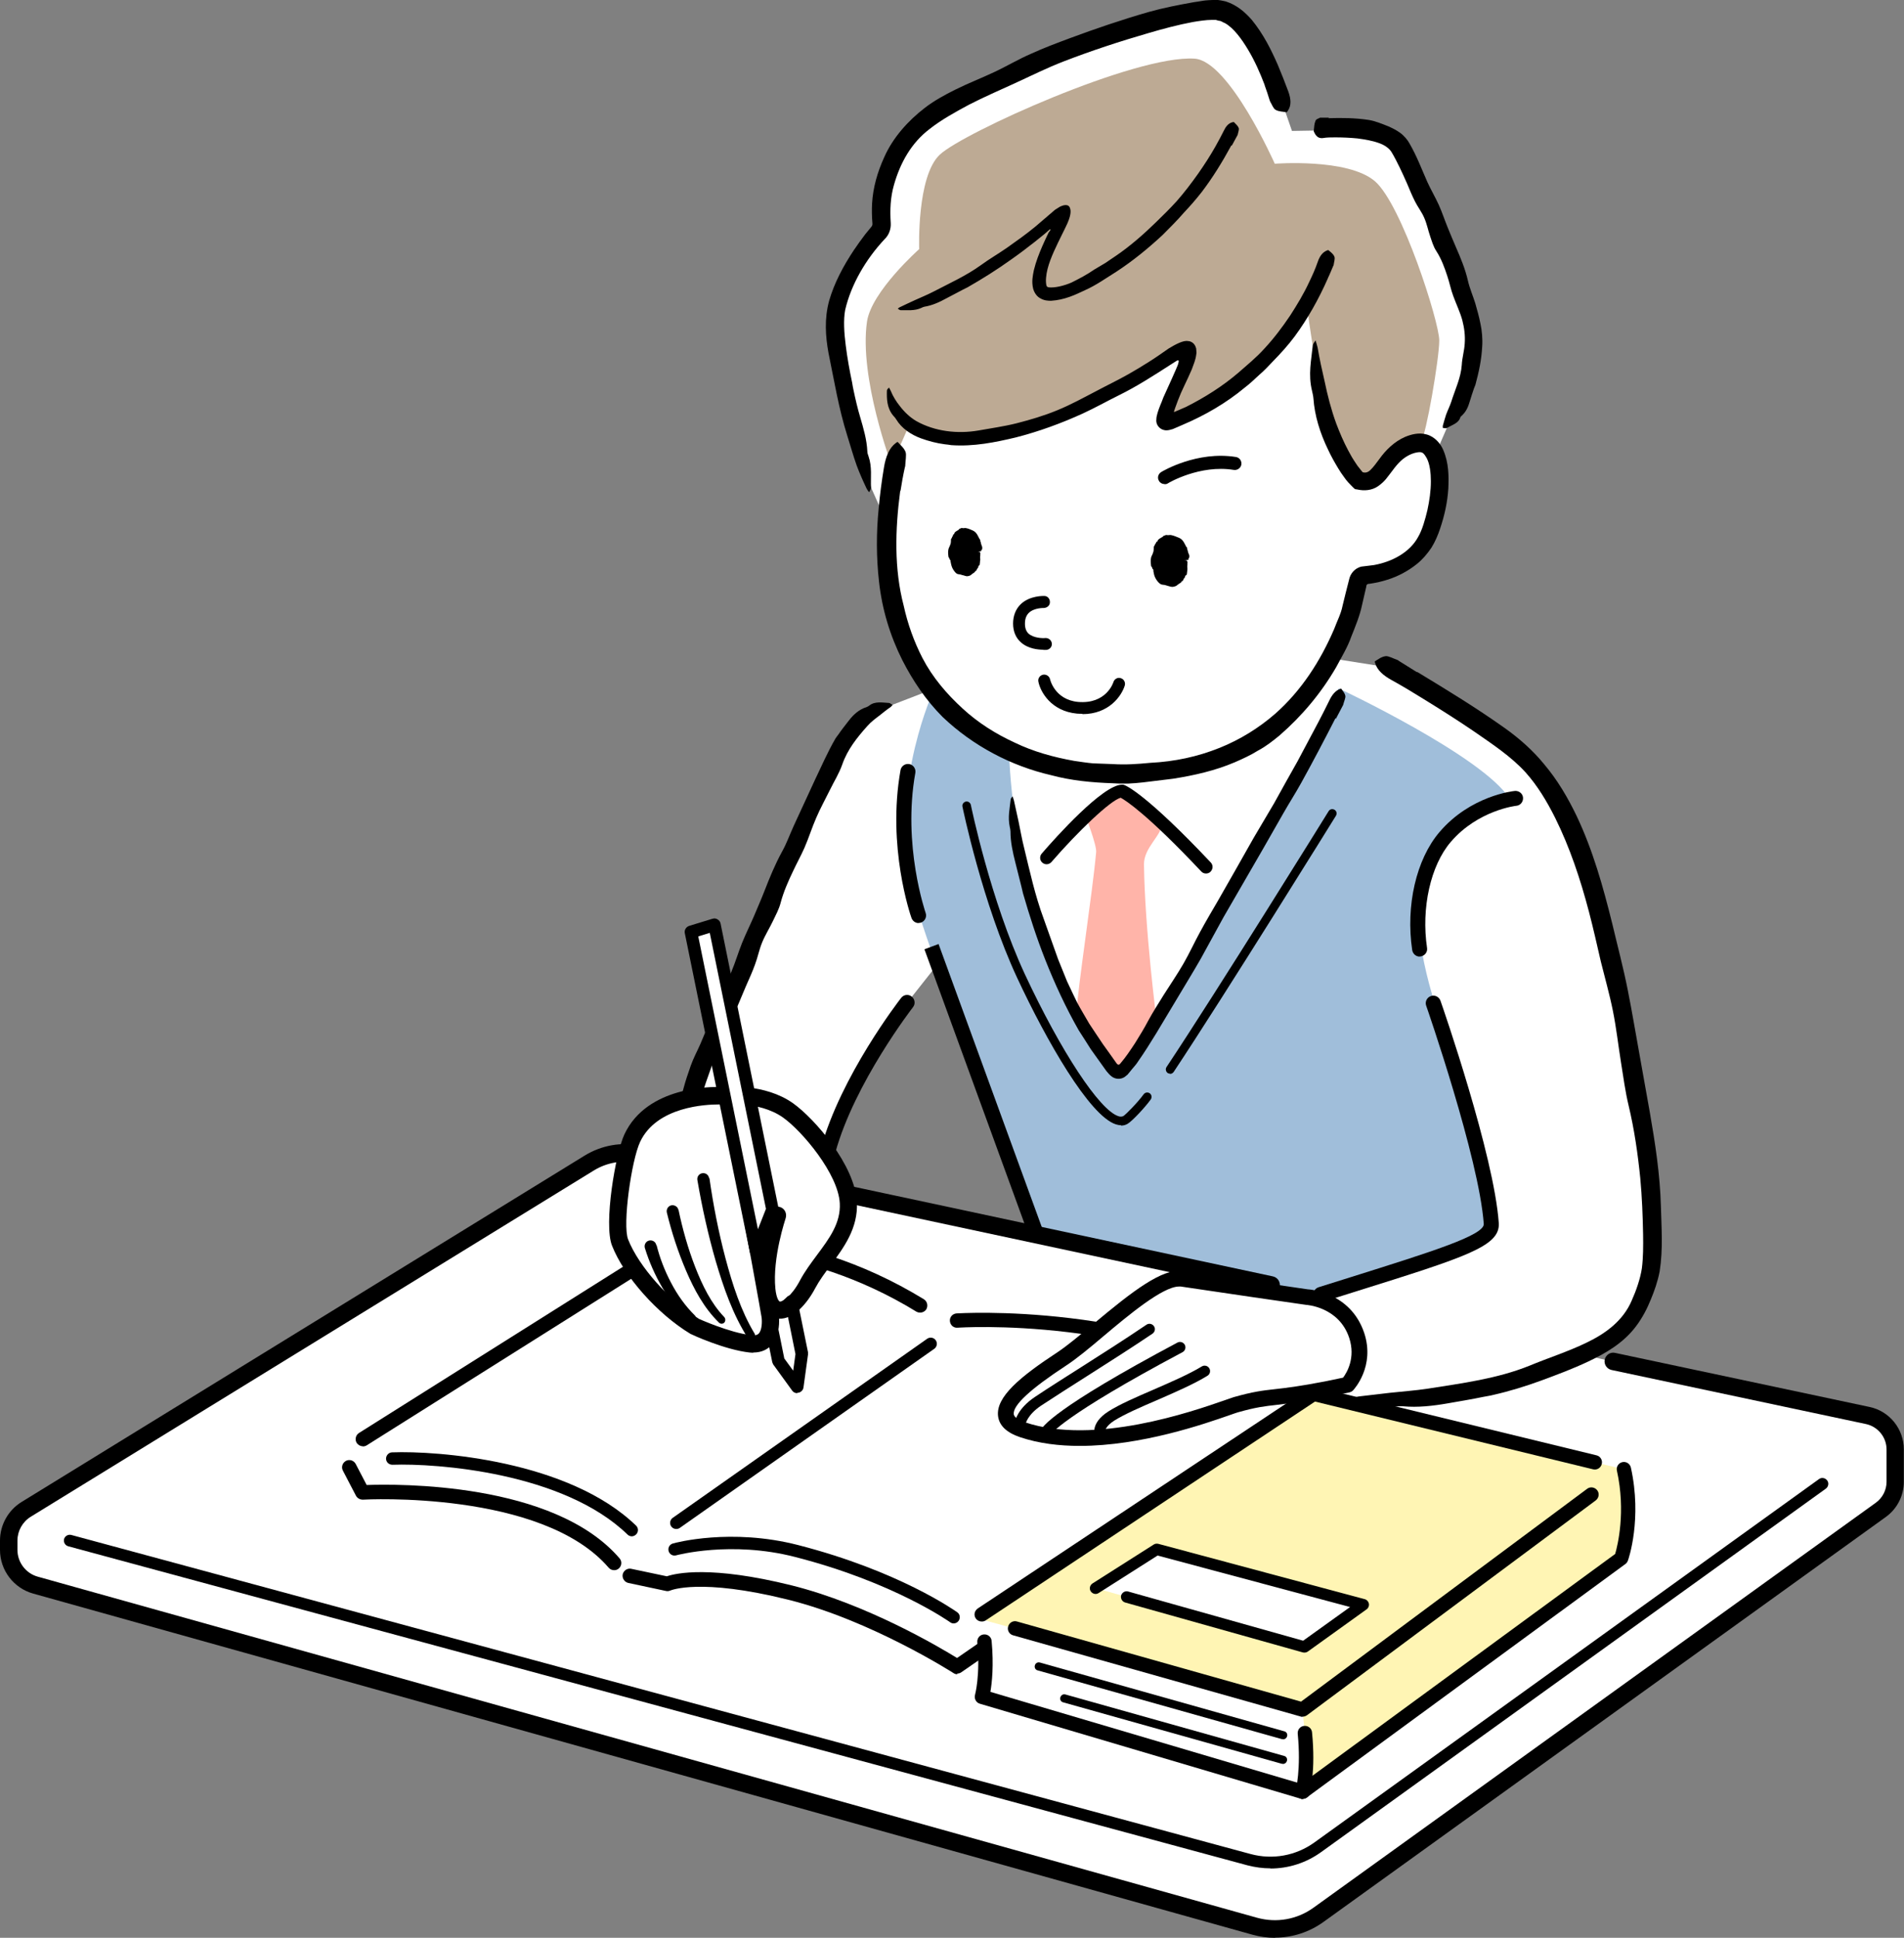 <?xml version="1.0" encoding="UTF-8"?><svg id="_レイヤー_2" xmlns="http://www.w3.org/2000/svg" viewBox="0 0 109.1 111.01"><rect x="0" y="0" width="109.1" height="111.01" fill="#808080" stroke="none"/><defs><style>.cls-1{fill:#bdaa94;}.cls-1,.cls-2,.cls-3,.cls-4,.cls-5,.cls-6{stroke-width:0px;}.cls-2{fill:#ffb4a9;}.cls-4{fill:#a0beda;}.cls-5{fill:#fff;}.cls-6{fill:#fff5b4;}</style></defs><g id="TOP_フッターとか"><path class="cls-5" d="m92.45,78l14.59,3.1c.91.19,1.57,1,1.57,1.94v1.86c0,.64-.31,1.23-.82,1.61l-32.21,23.19c-1.06.76-2.41,1-3.67.65L2.03,90.81c-.9-.25-1.53-1.08-1.53-2.02v-.54c0-.73.38-1.4,1-1.78l32.28-19.85c.85-.53,1.88-.7,2.86-.49l.91.19,9.15,1.7,26.14,5.59,19.6,4.39Z"/><path class="cls-3" d="m72.8,107.03c-.44,0-.88-.06-1.31-.17L3.91,88.58c-.18-.05-.28-.23-.24-.41.05-.18.23-.28.41-.24l67.58,18.28c1.26.34,2.59.1,3.65-.66l28.92-20.82c.15-.11.36-.07.47.08.11.15.07.36-.08.47l-28.92,20.82c-.86.62-1.87.94-2.91.94Z"/><path class="cls-5" d="m46.85,68.14l.61-2.24c1.14-4.12,4.53-8.47,4.53-8.47l1.85-2.34s3.95,11.15,5.62,15.73l1.21.33,11.35,2.49,2.99.6c.66.02-.76.6-.59,1.23l3.48,5.13s5.9-.72,10.2-2.04c5.23-1.6,6.25-3.76,6.59-5.92.41-2.58-.62-9.17-2.15-17.02-1.47-7.5-3.05-10.4-5.15-12.15-2.1-1.75-8.22-5.3-8.22-5.3l-15.84-2.5-12.62,4.87c-.17.11-1.4.38-2.6,2.77-1.44,2.87-9.13,18.62-8.71,21.63l7.45,3.2Z"/><path class="cls-5" d="m49.99,28.11c-1.44-3.54-2.68-8.78-2.17-10.66.72-2.66,2.64-4.39,2.64-4.39,0,0-.48-3.77,2.21-5.93,3.1-2.5,14.6-6.66,17.04-6.61,2.44.06,3.96,5.94,3.96,5.94l.36,1.04,1.24-.02s4.01-.39,4.95.82c.94,1.22,3.96,8.9,4.07,10.95.11,2.05-1.43,5.37-1.43,5.37l-.55,1.27c.51.99.39,2.91-.25,4.63-.79,2.11-3.09,2.49-3.84,2.51-.17,0-.31.12-.34.29-2.21,10.8-11.68,10.85-11.68,10.85-1.44.15-2.24.06-2.24.06-7.87-.18-13.07-5.25-13.25-12.54-.01-.5,0-1.14.04-1.88l-.76-1.71Z"/><path class="cls-1" d="m73.05,9.39s-2.61-5.9-4.6-6.03c-3.4-.22-13.27,4.25-14.6,5.5s-1.18,5.41-1.18,5.41c0,0-2.73,2.42-2.99,4.15-.47,3.21,1.41,8.22,1.41,8.22l1.06-2.41s1.13,1.13,3.43.83c5.48-.72,11.11-4.27,12.05-5.1s.06,1.78-1.03,4.01c-.26.53,1.81-.12,3.92-1.73,2.1-1.6,4.39-4.55,4.39-4.55,0,0,.64,5.21,1.58,7.15s1.75,3.05,2.43,2.26c1.6-1.88,2.23-1.49,2.51-1.82.28-.33,1.04-4.73,1.04-5.78s-2.14-7.79-3.69-9.12c-1.55-1.33-5.74-1-5.74-1Z"/><path class="cls-4" d="m76.7,39.43s8.29,3.89,9.81,6.34c1.52,2.45,0,0,0,0,0,0-3.15.52-4.49,3.21-1.34,2.68-.64,5.94.41,9.21,1.05,3.26,3.15,11.6,2.97,12.18s-9.98,4.14-10.38,3.88c-.4-.26-15.56-3.42-15.56-3.42,0,0-5.81-15.05-7.04-19.23-1.69-5.71.93-11.69.93-11.69,0,0,1.5,1.95,4.47,3.29,0,0,.19,6.13,2.12,10.85,1.92,4.72,3.73,7.4,4.08,7.4s9.79-15.5,10.84-18.18l1.85-3.84Z"/><path class="cls-2" d="m62.17,46.66s.68,1.75.64,2.15c-.21,2.35-1.04,7.62-1.15,9.41,0,0,2,3.12,2.35,3.24.35.12,2.26-3.03,2.26-3.03,0,0-.67-5.15-.72-8.91-.01-.97,1.03-1.67,1.01-2.3l-2.39-1.92-2,1.37Z"/><path class="cls-3" d="m36.21,88.01c-.09,0-.18-.03-.25-.1-3.68-3.57-10.97-4.09-13.47-4-.2,0-.36-.14-.37-.34,0-.19.14-.36.34-.37,2.59-.1,10.13.46,13.99,4.2.14.14.14.36,0,.5-.07.07-.16.11-.25.11Z"/><path class="cls-3" d="m38.75,87.59c-.11,0-.22-.05-.29-.15-.11-.16-.07-.38.09-.49l14.58-10.26c.16-.11.38-.07.49.09.11.16.07.38-.09.49l-14.58,10.26c-.06.04-.13.06-.2.06Z"/><path class="cls-3" d="m54.85,95.91c-.08,0-.15-.02-.22-.07-.05-.03-4.72-3.02-9.47-4.2-5.06-1.26-6.72-.53-6.74-.53-.08.04-.18.05-.26.03l-2.16-.46c-.22-.05-.36-.27-.32-.49.05-.22.27-.37.49-.32l2.04.43c.53-.18,2.52-.63,7.15.52,4.32,1.08,8.46,3.53,9.48,4.16l19.36-13.38-.48-1.38c-8.4-4.86-18.75-4.17-18.85-4.16-.23.02-.42-.15-.44-.38-.02-.23.15-.42.38-.44.11,0,10.82-.72,19.46,4.35.08.05.15.13.18.22l.63,1.81c.06.18,0,.37-.15.47l-19.85,13.71c-.07.05-.15.07-.23.07Z"/><path class="cls-3" d="m20.79,82.85c-.14,0-.27-.07-.35-.19-.12-.19-.06-.45.13-.57l17.84-11.23c.05-.03.11-.05.17-.06.29-.04,7.1-.82,14.36,3.63.19.12.25.37.14.57-.12.19-.37.25-.57.14-6.58-4.04-12.92-3.6-13.74-3.52l-17.76,11.18c-.07.04-.14.06-.22.06Z"/><path class="cls-3" d="m35.19,89.95c-.12,0-.23-.05-.31-.14-3.82-4.45-13.98-3.91-14.09-3.9-.16,0-.31-.08-.39-.22l-.75-1.44c-.11-.2-.03-.45.17-.56.2-.11.45-.03.56.17l.63,1.21c1.7-.06,10.72-.19,14.49,4.2.15.17.13.43-.04.58-.08.07-.17.1-.27.1Z"/><path class="cls-3" d="m54.65,93c-.07,0-.14-.02-.21-.07-.03-.02-3.22-2.29-8.89-3.74-3.66-.94-6.77-.1-6.81-.09-.19.05-.38-.06-.43-.25-.05-.19.06-.38.25-.43.13-.04,3.32-.9,7.17.09,5.8,1.49,8.99,3.76,9.12,3.85.16.11.19.33.08.49-.07.1-.18.15-.29.15Z"/><path class="cls-3" d="m38.84,63.76c.08-.49.19-.94.32-1.39.12-.46.27-.89.42-1.32.15-.43.37-.83.55-1.24.21-.49.4-.96.6-1.43.39-.9.79-1.8,1.17-2.69.23-.54.4-1.12.62-1.67.21-.52.46-1.02.68-1.53.2-.48.41-.95.6-1.44.3-.77.61-1.53,1.01-2.26.27-.48.45-1,.68-1.5l1.21-2.62c.38-.79.7-1.54,1.17-2.36.05-.08.11-.15.16-.22.19-.28.4-.54.6-.8.26-.34.59-.65,1.02-.78.06-.02.11-.06.16-.09.32-.26.76-.17,1.13-.15.06,0,.13.08.21.11-.06.06-.09.11-.14.14-.21.14-.4.3-.59.45-.25.19-.51.38-.72.62-.58.65-1.14,1.34-1.44,2.21-.18.51-.47.97-.71,1.46-.26.53-.55,1.05-.78,1.59-.25.57-.43,1.16-.68,1.73-.2.45-.44.88-.65,1.33-.28.59-.54,1.17-.71,1.81-.09.36-.28.7-.44,1.04-.2.42-.45.81-.62,1.23-.17.41-.25.85-.41,1.27-.15.42-.34.83-.52,1.24-.34.82-.69,1.63-1.04,2.46-.19.42-.42.92-.62,1.36-.24.54-.42,1.1-.62,1.66-.17.5-.32,1.01-.44,1.52-.05.28-.12.57-.13.84.01.2-.07.36-.36.53-.03.02-.07.05-.1.04-.19-.02-.41-.03-.56-.13-.1-.06-.11-.25-.16-.39,0-.01,0-.03,0-.04,0-.25.06-.42.1-.62h.01Z"/><path class="cls-3" d="m72.84,74.11s-.07,0-.1-.01l-26.14-5.59c-.27-.06-.44-.32-.39-.59.06-.27.32-.44.59-.39l26.14,5.59c.27.06.44.32.39.59-.05.24-.26.4-.49.4Z"/><path class="cls-3" d="m73.06,111.01c-.43,0-.87-.06-1.3-.18L1.9,91.29c-1.12-.31-1.9-1.34-1.9-2.5v-.54c0-.89.47-1.74,1.24-2.21l32.26-19.84c.98-.6,2.13-.8,3.25-.56l.9.19c.27.06.44.32.39.59-.06.27-.32.44-.59.39l-.9-.19c-.87-.18-1.77-.03-2.52.43L1.76,86.89c-.47.29-.76.81-.76,1.36v.54c0,.71.48,1.34,1.16,1.53l69.87,19.54c1.12.31,2.3.1,3.24-.58l32.21-23.19c.39-.28.62-.73.62-1.2v-1.86c0-.69-.49-1.3-1.17-1.45l-14.59-3.1c-.27-.06-.44-.32-.39-.59.06-.27.32-.45.59-.39l14.59,3.1c1.14.24,1.96,1.26,1.96,2.43v1.86c0,.8-.39,1.55-1.03,2.01l-32.21,23.19c-.83.6-1.8.91-2.79.91Z"/><path class="cls-3" d="m59.33,71c-.18,0-.34-.11-.4-.28-1.67-4.58-5.96-16.34-5.96-16.34l.81-.3s4.29,11.77,5.96,16.34c.08.22-.03.47-.26.55-.05.02-.1.03-.15.03Z"/><path class="cls-3" d="m47.46,66.33s-.08,0-.12-.02c-.23-.06-.36-.3-.3-.53,1.15-4.16,4.46-8.44,4.6-8.62.15-.19.42-.22.6-.07.19.15.22.42.08.6-.03.04-3.35,4.33-4.45,8.32-.05.19-.23.32-.41.32Z"/><path class="cls-3" d="m81.35,54.8c-.21,0-.39-.15-.43-.37-.38-2.55.23-5.2,1.56-6.76,1.78-2.09,4.22-2.35,4.32-2.36.24-.02.45.15.47.38.02.24-.15.45-.38.47-.02,0-2.2.25-3.76,2.07-1.16,1.35-1.7,3.79-1.36,6.07.04.24-.13.45-.36.49-.02,0-.04,0-.06,0Z"/><path class="cls-3" d="m70.55,8.34c-.5.92-1.05,1.82-1.69,2.66-.32.41-.66.8-1.01,1.17-.39.45-.81.87-1.23,1.29-.83.77-1.71,1.49-2.66,2.11-.58.36-1.15.77-1.78,1.05-.59.28-1.18.56-1.95.61-.18,0-.39-.01-.6-.13-.23-.11-.37-.35-.43-.56-.1-.42-.02-.75.04-1.06.12-.5.3-.95.49-1.39.09-.21.21-.46.29-.63l.06-.12v-.02s.05-.05.05-.05c.04-.05.07-.11.06-.14-.05,0-.1.08-.13.09-.12.13-1.25,1.04-2.11,1.64-.81.58-1.65,1.11-2.51,1.6-.08.04-.18.09-.26.13-.32.17-.62.33-.95.5-.4.22-.82.41-1.26.48-.06.01-.12.04-.18.07-.4.18-.79.12-1.18.13-.06,0-.11-.06-.17-.09.05-.03.1-.08.16-.1.28-.13.56-.27.81-.38.35-.16.7-.3,1.05-.48.92-.48,1.88-.91,2.73-1.52.49-.36,1.03-.67,1.53-1.02.55-.39,1.09-.77,1.62-1.21.35-.3.72-.62,1.11-.95l.27-.17c.09-.05.15-.06.23-.09.07-.01.13-.02.2,0,.1.02.15.11.16.16.07.17.04.45-.15.88-.1.21-.2.43-.31.64-.08.16-.15.31-.23.47-.31.65-.63,1.35-.68,2-.02.18,0,.35.02.44.04.07,0,.07.13.11.33.04.87-.08,1.32-.28.44-.22.88-.45,1.28-.73.22-.13.43-.26.64-.38l.62-.42c.82-.56,1.57-1.22,2.29-1.92.4-.39.8-.78,1.18-1.2.44-.5.85-1.04,1.24-1.59.35-.5.68-1.01.98-1.54.17-.3.33-.6.48-.9.12-.25.26-.44.51-.5.03,0,.06-.02.08,0,.1.11.22.2.27.34.03.09-.04.26-.06.38,0,.01-.01.02-.02.04l-.31.57h0Z"/><path class="cls-3" d="m51.58,28.14c-.29,2.21-.35,4.45.2,6.55.23,1.05.59,2.06,1.08,3.01.57,1.1,1.39,2.06,2.31,2.9.87.8,1.88,1.44,2.97,1.94,1.07.52,2.24.84,3.42,1.05.36.05.72.11,1.08.14.36.01.73.03,1.09.04.77.05,1.44,0,2.18-.07,1.4-.07,2.71-.35,3.98-.86,1.17-.47,2.25-1.14,3.19-1.96,1.49-1.32,2.58-3.01,3.37-4.85.16-.44.39-.86.48-1.33.12-.49.24-.99.37-1.48.07-.37.34-.67.7-.76.45-.06.54-.06.73-.09,1.06-.19,2.06-.74,2.53-1.61.24-.41.4-.99.53-1.53.12-.55.2-1.11.2-1.66,0-.48-.06-.98-.23-1.31-.2-.35-.27-.39-.58-.34-.37.07-.74.29-1.03.6-.15.16-.3.35-.46.57-.18.22-.31.47-.72.76-.36.25-.8.28-1.2.19l-.13-.02c-.14-.12-.26-.26-.39-.39-.12-.14-.15-.18-.22-.28-.13-.17-.24-.34-.35-.52-.21-.35-.41-.7-.58-1.07-.46-.95-.77-1.94-.84-2.94-.01-.14-.05-.29-.08-.43-.23-.95-.04-1.75.04-2.58.01-.13.11-.21.16-.31.04.14.09.27.12.41.11.65.25,1.29.4,1.93.17.82.38,1.64.67,2.43.2.53.42,1.04.68,1.53.13.25.27.49.42.71.07.12.15.22.24.33.09.12.11.14.17.21.15.05.3.02.45-.13.17-.16.34-.4.52-.64.35-.49.84-.98,1.46-1.25.34-.14.78-.27,1.24-.14.47.13.8.53.95.89.32.75.32,1.49.29,2.21-.05.79-.22,1.55-.47,2.29-.12.36-.28.75-.5,1.1-.23.34-.5.66-.82.92-.51.41-1.09.72-1.7.91-.31.1-.62.17-.94.22l-.14.02s-.05,0-.07.02c-.05.03-.06.09-.06.13-.08.35-.16.69-.24,1.04-.13.63-.38,1.23-.62,1.83-.21.61-.56,1.17-.86,1.74-.85,1.47-1.95,2.79-3.25,3.92-.38.31-.78.63-1.22.86-.43.27-.89.48-1.35.68-1.13.48-2.32.75-3.53.94-.56.07-1.13.14-1.72.21-.29.03-.58.06-.88.07-.15,0-.3,0-.45,0l-.41-.02c-1.18-.04-2.37-.15-3.52-.46-2.31-.53-4.5-1.69-6.23-3.34-.95-.95-1.7-2.07-2.3-3.24-.71-1.41-1.17-2.94-1.34-4.5-.16-1.41-.16-2.82-.02-4.21.07-.78.17-1.55.3-2.33.1-.63.31-1.14.68-1.41.04-.03.1-.08.12-.05.15.18.34.31.44.56.06.17-.01.52-.02.8,0,.03-.01.05-.02.08-.1.45-.18.9-.25,1.35h-.01Z"/><path class="cls-3" d="m76.09,15.94c-.52,1.18-1.15,2.31-1.91,3.34-.38.51-.81.98-1.25,1.43-.25.27-.5.53-.78.77-.27.25-.53.5-.82.72-1.07.89-2.28,1.59-3.55,2.13-.19.08-.38.17-.58.25-.26.08-.43.11-.65,0-.21-.12-.32-.34-.29-.56,0-.21.11-.51.21-.77.07-.16.13-.32.19-.48.16-.36.32-.71.48-1.06l.23-.52.11-.26.03-.09.02-.08s.02-.07,0-.11c-.03-.02-.08,0-.11.02l-.36.23c-.95.61-1.92,1.24-2.96,1.75-.69.34-1.36.72-2.06,1.04-1.23.56-2.51,1.03-3.84,1.37-1.18.28-2.4.53-3.69.44-.12-.02-.26-.04-.38-.05-.46-.06-.92-.18-1.36-.34-.57-.21-1.11-.57-1.42-1.09-.04-.07-.1-.14-.16-.2-.38-.45-.38-.98-.37-1.44,0-.07.07-.13.12-.18.03.06.07.12.1.19.13.32.31.61.52.87.26.34.58.65.96.87,1.04.58,2.33.74,3.55.53.72-.13,1.45-.23,2.17-.41.78-.2,1.57-.43,2.32-.74.79-.32,1.53-.73,2.28-1.12.6-.32,1.21-.61,1.81-.95.39-.22.77-.45,1.15-.69.4-.25.71-.47,1.17-.79.38-.23.84-.48,1.11-.42.13,0,.3.09.38.23.04.06.06.13.08.19l.02.25-.02.13c-.03.26-.15.55-.25.82l-.21.47c-.14.3-.28.59-.41.88-.12.28-.23.57-.33.85l-.07.21s0,.02,0,.02c0,0,.02.01.02.01.01,0,.02-.01.02-.01h0s.19-.08.19-.08l.46-.2c1.07-.54,2.09-1.18,3-1.96.5-.44,1.03-.87,1.48-1.37.55-.59,1.04-1.24,1.49-1.91.4-.62.78-1.25,1.09-1.92.18-.37.35-.75.48-1.13.11-.32.26-.56.53-.67.03-.01.07-.03.09-.02.12.11.27.2.34.37.05.11-.02.31-.04.47,0,.02-.01.03-.02.05-.11.25-.2.49-.32.73h0Z"/><path class="cls-3" d="m72.47,4.88c-.27-.71-.58-1.41-.96-2.04-.37-.62-.82-1.23-1.31-1.51-.12-.04-.23-.14-.35-.14-.06-.01-.11-.03-.18-.05h-.24c-.32,0-.71.06-1.07.12-.86.16-1.72.39-2.57.64-1.62.47-3.24,1-4.82,1.61-.96.37-1.89.83-2.82,1.26-.88.4-1.77.79-2.63,1.23-.78.42-1.58.86-2.24,1.38-1.06.8-1.7,1.95-2.06,3.23-.2.7-.23,1.42-.18,2.17.02.34-.1.68-.35.92-1.07,1.14-1.92,2.59-2.26,4.05-.11.58-.06,1.33.03,2.03.09.72.22,1.44.37,2.15.02.14.05.29.08.43.11.52.23,1.04.38,1.54.19.65.38,1.29.41,1.97,0,.09.04.19.07.28.21.61.11,1.19.14,1.79,0,.09-.07.17-.11.26-.06-.08-.12-.16-.16-.25-.2-.42-.39-.85-.55-1.28-.2-.56-.36-1.14-.54-1.71-.49-1.55-.75-3.15-1.08-4.76-.17-.94-.24-1.94.04-2.97.3-1.04.82-2,1.41-2.89.21-.31.43-.62.66-.92.12-.15.24-.3.36-.44.04-.05.06-.12.05-.19-.03-.35-.04-.75-.02-1.12.05-.92.31-1.82.7-2.67.49-1.11,1.36-2.08,2.31-2.81.54-.42,1.15-.75,1.75-1.05.74-.37,1.5-.66,2.24-1.01.71-.33,1.39-.74,2.11-1.05.72-.33,1.47-.61,2.22-.89,1.48-.55,2.98-1.06,4.51-1.5.85-.24,1.73-.41,2.63-.57.28-.03.53-.1.83-.11l.45-.02c.17.02.34.05.51.09.66.21,1.12.63,1.5,1.06.66.81,1.1,1.69,1.49,2.58.21.5.41,1.01.6,1.52.15.42.19.8-.03,1.11-.02.03-.05.09-.08.08-.21-.04-.43-.03-.62-.14-.13-.07-.21-.31-.31-.47,0-.02-.01-.04-.02-.05-.09-.3-.19-.6-.3-.9h.01Z"/><path class="cls-3" d="m76.12,6.77c.76-.02,1.52-.02,2.3.1.38.06.76.22,1.14.37.22.1.45.21.67.37.22.16.43.41.53.6.44.76.7,1.48,1.03,2.22.2.44.45.86.65,1.3.19.42.33.85.5,1.27.16.39.32.78.49,1.17.27.62.53,1.24.68,1.9.1.44.28.85.42,1.29.11.39.22.77.3,1.18.09.41.13.89.1,1.32-.04.77-.2,1.49-.39,2.19-.02.07-.06.13-.08.2-.08.25-.17.49-.24.74-.09.32-.22.62-.49.85-.04.03-.06.08-.07.12-.11.29-.48.4-.76.56-.04.03-.15,0-.22,0,0-.05-.02-.1,0-.15.06-.2.11-.41.18-.61.09-.25.22-.5.3-.75.22-.7.55-1.37.6-2.1.02-.42.15-.83.17-1.24.03-.44-.02-.87-.14-1.33-.13-.47-.35-.92-.52-1.39-.14-.37-.21-.76-.34-1.14-.16-.49-.34-.98-.63-1.43-.17-.26-.25-.55-.35-.84-.12-.35-.19-.72-.34-1.06-.14-.33-.37-.62-.53-.94-.16-.32-.3-.65-.44-.99-.28-.64-.6-1.33-.9-1.83-.1-.17-.32-.37-.66-.5-.39-.15-.84-.23-1.3-.29-.42-.04-.84-.06-1.27-.06-.24,0-.48,0-.71.04-.19.02-.36-.04-.49-.32-.01-.03-.04-.07-.03-.1.02-.2.03-.41.1-.57.04-.11.17-.12.26-.18,0,0,.02,0,.03,0h.47s0,.01,0,.01Z"/><path class="cls-3" d="m76.52,41.15c-.63,1.23-1.28,2.47-1.95,3.68-.33.6-.7,1.17-1.04,1.77-.4.7-.78,1.37-1.17,2.05-.75,1.3-1.5,2.6-2.25,3.89-.43.78-.88,1.61-1.31,2.39-.43.75-.88,1.48-1.32,2.22-.41.68-.82,1.36-1.23,2.05-.33.54-.67,1.08-1.04,1.61-.08.13-.2.27-.33.42l-.18.22-.09.11s-.11.09-.16.13c-.23.16-.55.14-.76-.03-.11-.08-.22-.22-.29-.3l-.15-.21c-.26-.36-.5-.7-.75-1.05-.23-.36-.46-.73-.69-1.08-.74-1.3-1.37-2.66-1.92-4.05-.49-1.24-.9-2.51-1.27-3.79-.03-.12-.06-.26-.09-.38-.12-.46-.23-.92-.35-1.39-.15-.59-.28-1.18-.28-1.78,0-.08-.02-.17-.04-.26-.12-.57,0-1.05.05-1.56,0-.08.07-.13.11-.19.03.08.06.16.08.24.09.4.18.81.26,1.18.11.51.19,1.02.32,1.52.33,1.36.63,2.74,1.12,4.06.3.84.56,1.56.83,2.33l.51,1.26c.19.41.38.81.58,1.22.22.41.47.82.7,1.22.26.4.53.79.78,1.17.22.3.43.6.65.91.14.2.15.22.2.25.03.02.06.01.09,0,.02-.01.04-.04.1-.11.25-.29.55-.73.81-1.13.26-.42.52-.84.75-1.28.27-.5.59-.99.89-1.48.38-.6.78-1.18,1.13-1.79.34-.59.62-1.21.95-1.81.33-.61.68-1.2,1.03-1.8.68-1.19,1.36-2.38,2.04-3.59.38-.64.79-1.33,1.17-1.98.45-.81.89-1.61,1.34-2.4.39-.73.78-1.47,1.17-2.2.21-.41.43-.82.63-1.24.16-.34.35-.6.63-.7.03-.01.07-.03.08-.01.08.13.2.24.23.41.02.11-.08.32-.12.49,0,.02-.01.03-.02.05l-.4.76h0Z"/><path class="cls-3" d="m52.64,52.88c-.18,0-.34-.11-.41-.29-.06-.16-1.41-4.09-.63-8.47.04-.23.26-.39.5-.35.23.04.39.27.35.5-.75,4.16.58,7.99.59,8.03.08.22-.04.47-.26.55-.05.02-.1.02-.14.02Z"/><path class="cls-3" d="m59.79,37.22c-.3,0-.88-.05-1.3-.43-.29-.26-.44-.63-.44-1.07s.15-.83.44-1.11c.52-.5,1.32-.47,1.35-.47.19,0,.33.17.32.36,0,.19-.16.32-.35.33,0,0-.55-.02-.86.28-.15.15-.22.35-.22.62,0,.25.07.44.21.57.28.25.8.27.96.25.18-.01.35.12.37.31.02.19-.12.35-.31.37-.02,0-.09,0-.18,0Z"/><path class="cls-3" d="m64.24,64.46c-.1,0-.2-.02-.3-.05-1.52-.49-3.99-4.82-5.65-8.38-2.01-4.31-3.13-9.77-3.14-9.82-.03-.13.06-.26.19-.29.13-.03.26.06.29.19.01.05,1.12,5.45,3.1,9.71,2.07,4.43,4.27,7.77,5.35,8.12.17.06.26,0,.28,0,.14-.08.83-.78,1.17-1.25.08-.11.23-.14.35-.06.11.08.14.23.06.35-.31.44-1.07,1.25-1.33,1.4-.12.07-.24.1-.38.1Z"/><path class="cls-3" d="m67.05,61.51s-.09-.01-.14-.04c-.11-.08-.14-.23-.07-.34,2.91-4.37,9.23-14.56,9.29-14.66.07-.12.22-.15.34-.08.12.07.15.22.08.34-.06.1-6.39,10.3-9.3,14.68-.05.07-.13.11-.21.11Z"/><path class="cls-5" d="m43.94,73.88c.2,1.93,1.52,1.22,2.34-.3.81-1.52,2.44-2.74,2.34-4.68-.1-1.93-2.33-4.49-3.46-5.29-1.58-1.12-3.86-.84-3.86-.84,0,0-3.82-.21-5.06,2.42-.51,1.09-1.1,4.96-.7,5.98.62,1.59,2.76,3.57,4.23,4.78,0,0,1.87.87,3.24,1.02,1.37.15.88-1.83.88-1.83l.05-1.27Z"/><path class="cls-3" d="m75.69,74.58c-.18,0-.35-.12-.41-.3-.07-.23.05-.47.28-.54l1.85-.58c4.61-1.45,7.66-2.4,7.61-3.05-.27-3.77-3.27-12.42-3.3-12.5-.08-.22.04-.47.27-.55.22-.08.47.04.55.27.13.36,3.07,8.85,3.34,12.73.09,1.33-1.83,1.93-8.21,3.93l-1.85.58s-.09.02-.13.02Z"/><path class="cls-3" d="m81.22,38.5c1.7,1.03,3.39,2.06,5.02,3.22.8.57,1.59,1.26,2.24,2.06.77.91,1.36,1.92,1.86,2.96.94,1.98,1.52,4.07,2.04,6.16.3,1.27.64,2.54.89,3.81.24,1.2.44,2.41.66,3.62.2,1.12.4,2.23.6,3.36.31,1.78.59,3.58.64,5.41.03,1.21.13,2.44-.07,3.73-.12.61-.3,1.11-.51,1.62-.21.52-.48,1.04-.84,1.52-.73.98-1.78,1.57-2.75,2.03-.89.42-1.78.75-2.67,1.08-.9.33-1.84.62-2.77.83-.18.05-.37.07-.56.11-.67.14-1.35.25-2.03.37-.86.15-1.73.25-2.58.17-.12-.01-.25,0-.37.01-.83.09-1.5-.17-2.21-.31-.11-.02-.17-.12-.25-.19.12-.03.24-.07.36-.08.58-.07,1.15-.13,1.71-.2.73-.08,1.47-.13,2.19-.24,1.97-.31,3.97-.57,5.81-1.31,1.08-.45,2.22-.81,3.25-1.31,1.14-.54,2.13-1.28,2.62-2.43.26-.58.49-1.25.58-1.84.08-.63.08-1.29.07-1.95-.02-1.06-.06-2.13-.16-3.2-.14-1.4-.34-2.8-.67-4.18-.19-.79-.3-1.62-.43-2.43-.16-.99-.27-2-.47-2.99-.19-.95-.46-1.89-.69-2.82-.22-.95-.43-1.9-.68-2.85-.49-1.87-1.1-3.7-1.94-5.39-.47-.94-1.01-1.84-1.7-2.61-.82-.9-1.91-1.62-2.98-2.36-.97-.66-1.97-1.29-2.98-1.91-.56-.35-1.13-.69-1.71-1.01-.47-.26-.82-.56-.94-.96-.01-.04-.04-.11-.01-.12.19-.11.36-.26.61-.29.16-.02.45.14.68.22.02,0,.04.02.06.04l1.04.65h0Z"/><path class="cls-3" d="m66.73,27.73c-.13,0-.25-.06-.32-.18-.11-.18-.05-.4.13-.51.08-.05,2.05-1.22,4.28-.86.2.03.34.22.31.43-.03.2-.23.34-.43.31-1.95-.32-3.76.75-3.78.77-.06.04-.13.05-.19.05Z"/><path class="cls-3" d="m62.03,40.89c-.1,0-.21,0-.32-.01-1.49-.14-2.1-1.26-2.21-1.83-.04-.18.08-.36.27-.4.18-.03.36.08.4.27h0s.26,1.16,1.6,1.29c1.61.14,2.02-1.09,2.03-1.14.06-.18.25-.28.42-.22.18.05.28.24.23.42-.18.59-.9,1.64-2.43,1.64Z"/><path class="cls-3" d="m43.17,77.49c-.07,0-.14,0-.22-.01-1.44-.16-3.32-1.03-3.39-1.07-1.89-1.14-3.8-3.29-4.49-5.05-.49-1.23.2-5.3.71-6.38,1.3-2.77,5.02-2.72,5.49-2.71.35-.03,2.56-.21,4.17.93,1.25.89,3.55,3.55,3.66,5.66.08,1.5-.76,2.62-1.5,3.62-.34.45-.65.87-.89,1.32-.47.89-1.26,1.79-2.07,1.74.02.37-.02,1.08-.46,1.54-.18.19-.5.4-1.01.4Zm-3.15-1.95s1.78.81,3.04.95c.29.03.38-.06.41-.09.2-.2.2-.71.17-.93,0-.04-1.06-5.97-1.4-7.51-.06-.27.11-.53.38-.59.27-.06.53.11.59.38.12.56.33,1.64.55,2.83.15-.64.3-1.08.32-1.12.09-.26.37-.39.63-.31.26.09.39.37.31.63,0,.02-.77,2.26-.59,4.05.06.57.21.72.25.73.14.03.67-.28,1.16-1.21.27-.51.63-.99.97-1.45.7-.94,1.37-1.83,1.31-2.97-.09-1.68-2.15-4.13-3.25-4.91-1.4-.99-3.5-.76-3.52-.75-.02,0-.07,0-.16,0-.72,0-3.55.11-4.51,2.14-.5,1.06-1.02,4.75-.69,5.59.61,1.55,2.38,3.54,4.03,4.53h0Z"/><polygon class="cls-5" points="44.26 69.28 40.94 52.98 39.6 53.39 43.32 71.68 44.26 69.28"/><path class="cls-3" d="m43.32,72.04s-.02,0-.03,0c-.16-.01-.29-.13-.32-.29l-3.73-18.29c-.04-.18.07-.36.25-.42l1.34-.41c.1-.03.2-.02.29.04.09.05.15.14.17.24l3.32,16.3c.01.07,0,.14-.02.2l-.94,2.4c-.05.14-.19.23-.33.23Zm-3.31-18.4l3.42,16.78.46-1.17-3.22-15.81-.65.2Z"/><path class="cls-3" d="m45.68,79.81c-.11,0-.22-.05-.29-.15l-1.08-1.49s-.05-.09-.06-.14l-.53-2.61c-.04-.19.08-.37.26-.42,0,0,.59-.16,1.1-.69.09-.1.23-.13.36-.1.13.04.22.14.25.27l.61,2.99s0,.08,0,.12l-.26,1.89c-.02.15-.13.26-.27.3-.03,0-.06.01-.09.01Zm-.74-1.99l.51.7.13-.95-.47-2.33c-.23.16-.45.28-.62.35l.45,2.23Z"/><path class="cls-3" d="m40.65,67.49c.22,1.54.52,3.08.92,4.59.4,1.5.88,3.01,1.67,4.32h0c.06.12.03.25-.08.32-.11.06-.24.03-.31-.07-.87-1.37-1.39-2.89-1.84-4.41-.44-1.53-.78-3.07-1.05-4.64-.03-.19.09-.36.28-.39.19-.03.36.09.39.28,0,0,0,0,0,0h0Z"/><path class="cls-3" d="m38.88,69.31c.23,1.1.54,2.2.95,3.26.41,1.05.91,2.09,1.67,2.88h0c.08.09.08.23,0,.32-.08.08-.22.08-.3,0-.87-.85-1.43-1.91-1.89-2.98-.46-1.08-.82-2.18-1.1-3.33-.04-.18.07-.37.25-.41.18-.04.37.07.41.25,0,0,0,0,0,.01h0Z"/><path class="cls-3" d="m37.62,71.32c.18.73.47,1.48.83,2.16.36.69.81,1.33,1.36,1.87h0c.09.09.09.23,0,.32-.08.08-.22.09-.3.01-.62-.55-1.14-1.21-1.56-1.92-.42-.72-.75-1.46-1-2.27-.05-.18.05-.37.23-.42.18-.05.37.05.42.23,0,0,0,.01,0,.02v.02Z"/><path class="cls-5" d="m76.04,79.57c-3.23.64-3.18.32-5.25.91-.82.23-7.55,2.98-12.21,1.42-2.51-.84.49-2.9,2.26-4.06,1.77-1.16,5.3-4.82,6.88-4.58,1.58.24,7.14,1.05,7.14,1.05,0,0,2.18.1,2.87,2.2.56,1.67-.53,2.83-.53,2.83l-1.17.24Z"/><path class="cls-3" d="m61.87,82.83c-1.18,0-2.35-.14-3.42-.5-.77-.26-1.19-.66-1.26-1.2-.14-1.1,1.26-2.26,3.41-3.67.53-.35,1.25-.95,2.02-1.59,2.28-1.91,3.99-3.24,5.18-3.06,1.58.24,7.13,1.05,7.13,1.05.06,0,2.45.14,3.24,2.5.63,1.91-.58,3.22-.63,3.28-.06.07-.15.11-.24.13l-1.17.24s0,0,0,0c-1.54.3-2.34.39-2.98.47-.71.08-1.17.13-2.23.43-.09.03-.25.08-.47.16-1.43.5-5.05,1.76-8.58,1.76Zm5.69-9.13c-.94,0-2.91,1.65-4.36,2.87-.78.66-1.53,1.28-2.1,1.65-2.06,1.35-3.08,2.29-3.01,2.8.02.16.26.33.65.46,3.98,1.33,9.58-.62,11.42-1.26.25-.09.43-.15.52-.18,1.13-.32,1.65-.38,2.37-.46.63-.07,1.4-.16,2.9-.45l1.01-.21c.21-.28.73-1.13.35-2.28-.59-1.78-2.45-1.89-2.47-1.89-.04,0-5.6-.81-7.18-1.05-.03,0-.07,0-.1,0Zm8.48,5.88h0,0Z"/><path class="cls-3" d="m58.46,81.83s-.04,0-.06,0c-.17-.03-.28-.19-.25-.35.01-.08.16-.8,1.16-1.46.76-.51,1.68-1.09,2.64-1.7,1.26-.8,2.56-1.63,3.74-2.43.14-.1.33-.06.43.08.1.14.06.33-.08.43-1.19.8-2.49,1.63-3.75,2.43-.96.61-1.87,1.19-2.63,1.69-.78.52-.89,1.03-.89,1.05-.03.15-.16.25-.3.25Z"/><path class="cls-3" d="m59.9,82.41s-.06,0-.09-.01c-.16-.04-.25-.24-.21-.4.07-.25.84-1.35,7.87-5.09.15-.08.34-.02.42.13.08.15.02.34-.13.42-6.92,3.68-7.55,4.71-7.58,4.75-.04.13-.15.21-.28.21Z"/><path class="cls-3" d="m63.05,82.51c-.12,0-.23-.07-.29-.18-.02-.03-.36-.77.76-1.48.63-.4,1.57-.81,2.57-1.24,1.01-.44,2.05-.89,2.77-1.33.14-.09.34-.05.43.1.09.14.05.34-.1.43-.76.47-1.82.93-2.85,1.38-.98.42-1.9.82-2.49,1.19-.5.32-.56.6-.53.7.08.15,0,.33-.14.41-.04.02-.09.03-.13.03Z"/><path class="cls-3" d="m56.25,31.52c.05-.09.04-.19,0-.27-.04-.08-.04-.18-.08-.26,0-.01.01-.04,0-.05,0-.02-.03-.04-.04-.06-.05-.08-.08-.17-.14-.26-.05-.09-.13-.17-.23-.22-.13-.06-.26-.12-.42-.15-.07-.01-.13.02-.2,0-.06-.02-.1.03-.15.04-.03,0-.04.04-.06.06-.1.07-.24.11-.26.25-.07,0-.05.07-.08.11-.04.05-.05.13-.1.18,0,0,0,0,0,.01,0,.07,0,.14-.01.2,0,.04-.03.09-.04.13-.02.07-.07.14-.09.22-.04.15-.02.31,0,.46,0,0,0,0,0,.01.07.04.03.11.09.15.04.03.02.07.03.11.02.1.04.21.08.31.04.1.11.21.19.3.03.04.08.07.12.09.06.02.12.02.17.03.06.02.12.04.18.05.07.02.14.05.21.05.1-.01.2-.04.26-.11.07-.07.18-.09.21-.19.06,0,.07-.05.08-.09.03-.06.1-.1.09-.18,0-.03.03-.03.05-.05.01-.02.03-.03.03-.05,0-.03,0-.06.01-.1,0-.06.01-.12.02-.18,0,0,0,0,0,0,0-.08-.02-.15,0-.22,0-.03,0-.06,0-.08.01-.04.01-.09-.02-.13-.02-.02-.02-.02-.14-.03h0s0,0,0,0c.01,0,.03,0,.04,0,.17-.02.19-.03.18-.05,0-.01-.02-.03,0-.05Z"/><path class="cls-3" d="m68.11,32.01c.06-.1.05-.2,0-.29-.05-.09-.04-.19-.09-.28,0-.01.01-.04,0-.06,0-.02-.03-.04-.05-.06-.05-.09-.09-.19-.15-.28-.06-.09-.14-.18-.26-.23-.15-.06-.3-.13-.47-.16-.08-.01-.15.02-.23,0-.07-.02-.11.04-.17.04-.03,0-.04.05-.07.06-.11.08-.27.12-.3.27-.08,0-.06.08-.1.11-.05.06-.06.14-.11.19,0,0,0,0,0,.01,0,.07,0,.15-.01.22,0,.05-.03.09-.04.14-.02.08-.08.16-.1.24-.04.16-.02.33,0,.5,0,0,0,0,0,.01.08.05.04.12.1.16.04.03.03.08.03.12.02.11.04.23.09.34.05.11.12.22.22.32.04.04.09.08.14.1.06.02.13.02.2.03.07.02.13.04.2.06.08.02.16.05.24.05.11-.01.22-.04.3-.12.08-.08.21-.1.24-.21.07,0,.08-.06.09-.1.03-.07.11-.11.1-.19,0-.03.04-.03.06-.05.02-.02.03-.04.04-.06,0-.03,0-.07.01-.1,0-.06.02-.13.02-.19,0,0,0,0,0,0,0-.08-.02-.16,0-.24,0-.03,0-.06,0-.09.01-.05.01-.09-.03-.14-.02-.02-.02-.03-.16-.03h0s0,0,0,0c.02,0,.03,0,.05,0,.19-.02.22-.03.2-.06,0-.02-.02-.03,0-.05Z"/><path class="cls-3" d="m69.1,50.04c-.1,0-.2-.04-.27-.12-3.09-3.28-4.32-4.06-4.61-4.22-.59.14-2.49,1.97-3.97,3.68-.14.16-.37.17-.52.04-.16-.13-.17-.37-.04-.52.8-.93,3.51-3.95,4.6-3.95.04,0,.09,0,.13.02.12.04,1.28.54,4.96,4.44.14.15.13.38-.02.53-.07.07-.16.1-.26.1Z"/><path class="cls-5" d="m56.25,92.48l19.01-12.63,16.11,3.92,1.67.4c.63,2.86-.15,5.11-.15,5.11l-18.25,13.37-18.38-5.44s.33-1.15.14-3.17l-.16-1.57Z"/><path class="cls-6" d="m93.05,84.17l-1.67-.4-16.11-3.92-19.36,12.83,2.25.62,16.47,4.64.14,1.35c.22,2.15-.12,3.36-.12,3.36l18.25-13.37s.79-2.24.15-5.11Zm-18.31,10.17l-10.18-2.86-1.78-.5,3.51-2.23,11.83,3.17-3.38,2.42Z"/><path class="cls-3" d="m73.52,99.63s-.04,0-.06,0l-14-3.94c-.13-.03-.2-.16-.16-.29.03-.12.16-.2.29-.16l14,3.94c.13.03.2.16.16.29-.03.1-.12.17-.23.17Z"/><path class="cls-3" d="m73.51,101.04s-.04,0-.06,0l-12.53-3.52c-.13-.03-.2-.16-.16-.29.04-.12.16-.2.29-.16l12.53,3.52c.13.03.2.16.16.29-.03.1-.12.17-.23.17Z"/><path class="cls-3" d="m74.63,98.35s-.08,0-.11-.02l-16.47-4.65c-.22-.06-.35-.29-.28-.51.06-.22.29-.35.51-.28l16.27,4.59,16.39-12.19c.18-.14.44-.1.58.08.14.18.1.44-.08.58l-16.55,12.31c-.07.05-.16.08-.25.08Z"/><path class="cls-3" d="m74.74,94.67s-.06,0-.09-.01l-10.18-2.86c-.17-.05-.27-.23-.23-.4.05-.17.23-.28.4-.23l10.03,2.82,2.69-1.93-11.03-2.95-3.38,2.15c-.15.1-.35.05-.45-.1-.1-.15-.05-.35.1-.45l3.51-2.23c.08-.05.17-.06.26-.04l11.83,3.17c.12.03.21.13.24.26.02.12-.03.25-.13.32l-3.37,2.42c-.06.04-.12.06-.19.06Z"/><path class="cls-3" d="m74.65,103.06s-.08,0-.12-.02l-18.38-5.44c-.22-.06-.34-.29-.28-.51,0-.01.31-1.12.13-3.01-.02-.23.14-.43.37-.45.23-.02.43.14.45.37.13,1.4.02,2.4-.07,2.92l17.82,5.27,17.98-13.17c.14-.48.62-2.42.1-4.77-.05-.22.09-.44.31-.49.22-.05.44.09.49.31.65,2.94-.13,5.23-.17,5.33-.03.08-.08.15-.15.2l-18.25,13.37c-.07.05-.16.08-.24.08Zm18.25-13.79h0,0Z"/><path class="cls-3" d="m56.25,92.89c-.13,0-.26-.06-.34-.18-.13-.19-.07-.44.12-.57l19.01-12.63c.1-.06.21-.09.33-.06l16.11,3.92c.22.05.36.28.3.5-.05.22-.28.36-.5.3l-15.93-3.88-18.86,12.53c-.07.05-.15.07-.23.07Z"/><path class="cls-3" d="m74.65,103.06s-.07,0-.11-.02c-.22-.06-.35-.29-.29-.51,0-.01.31-1.17.11-3.21-.02-.23.14-.43.37-.45.23-.02.43.14.45.37.22,2.2-.12,3.46-.13,3.51-.05.18-.22.3-.4.3Z"/></g></svg>
